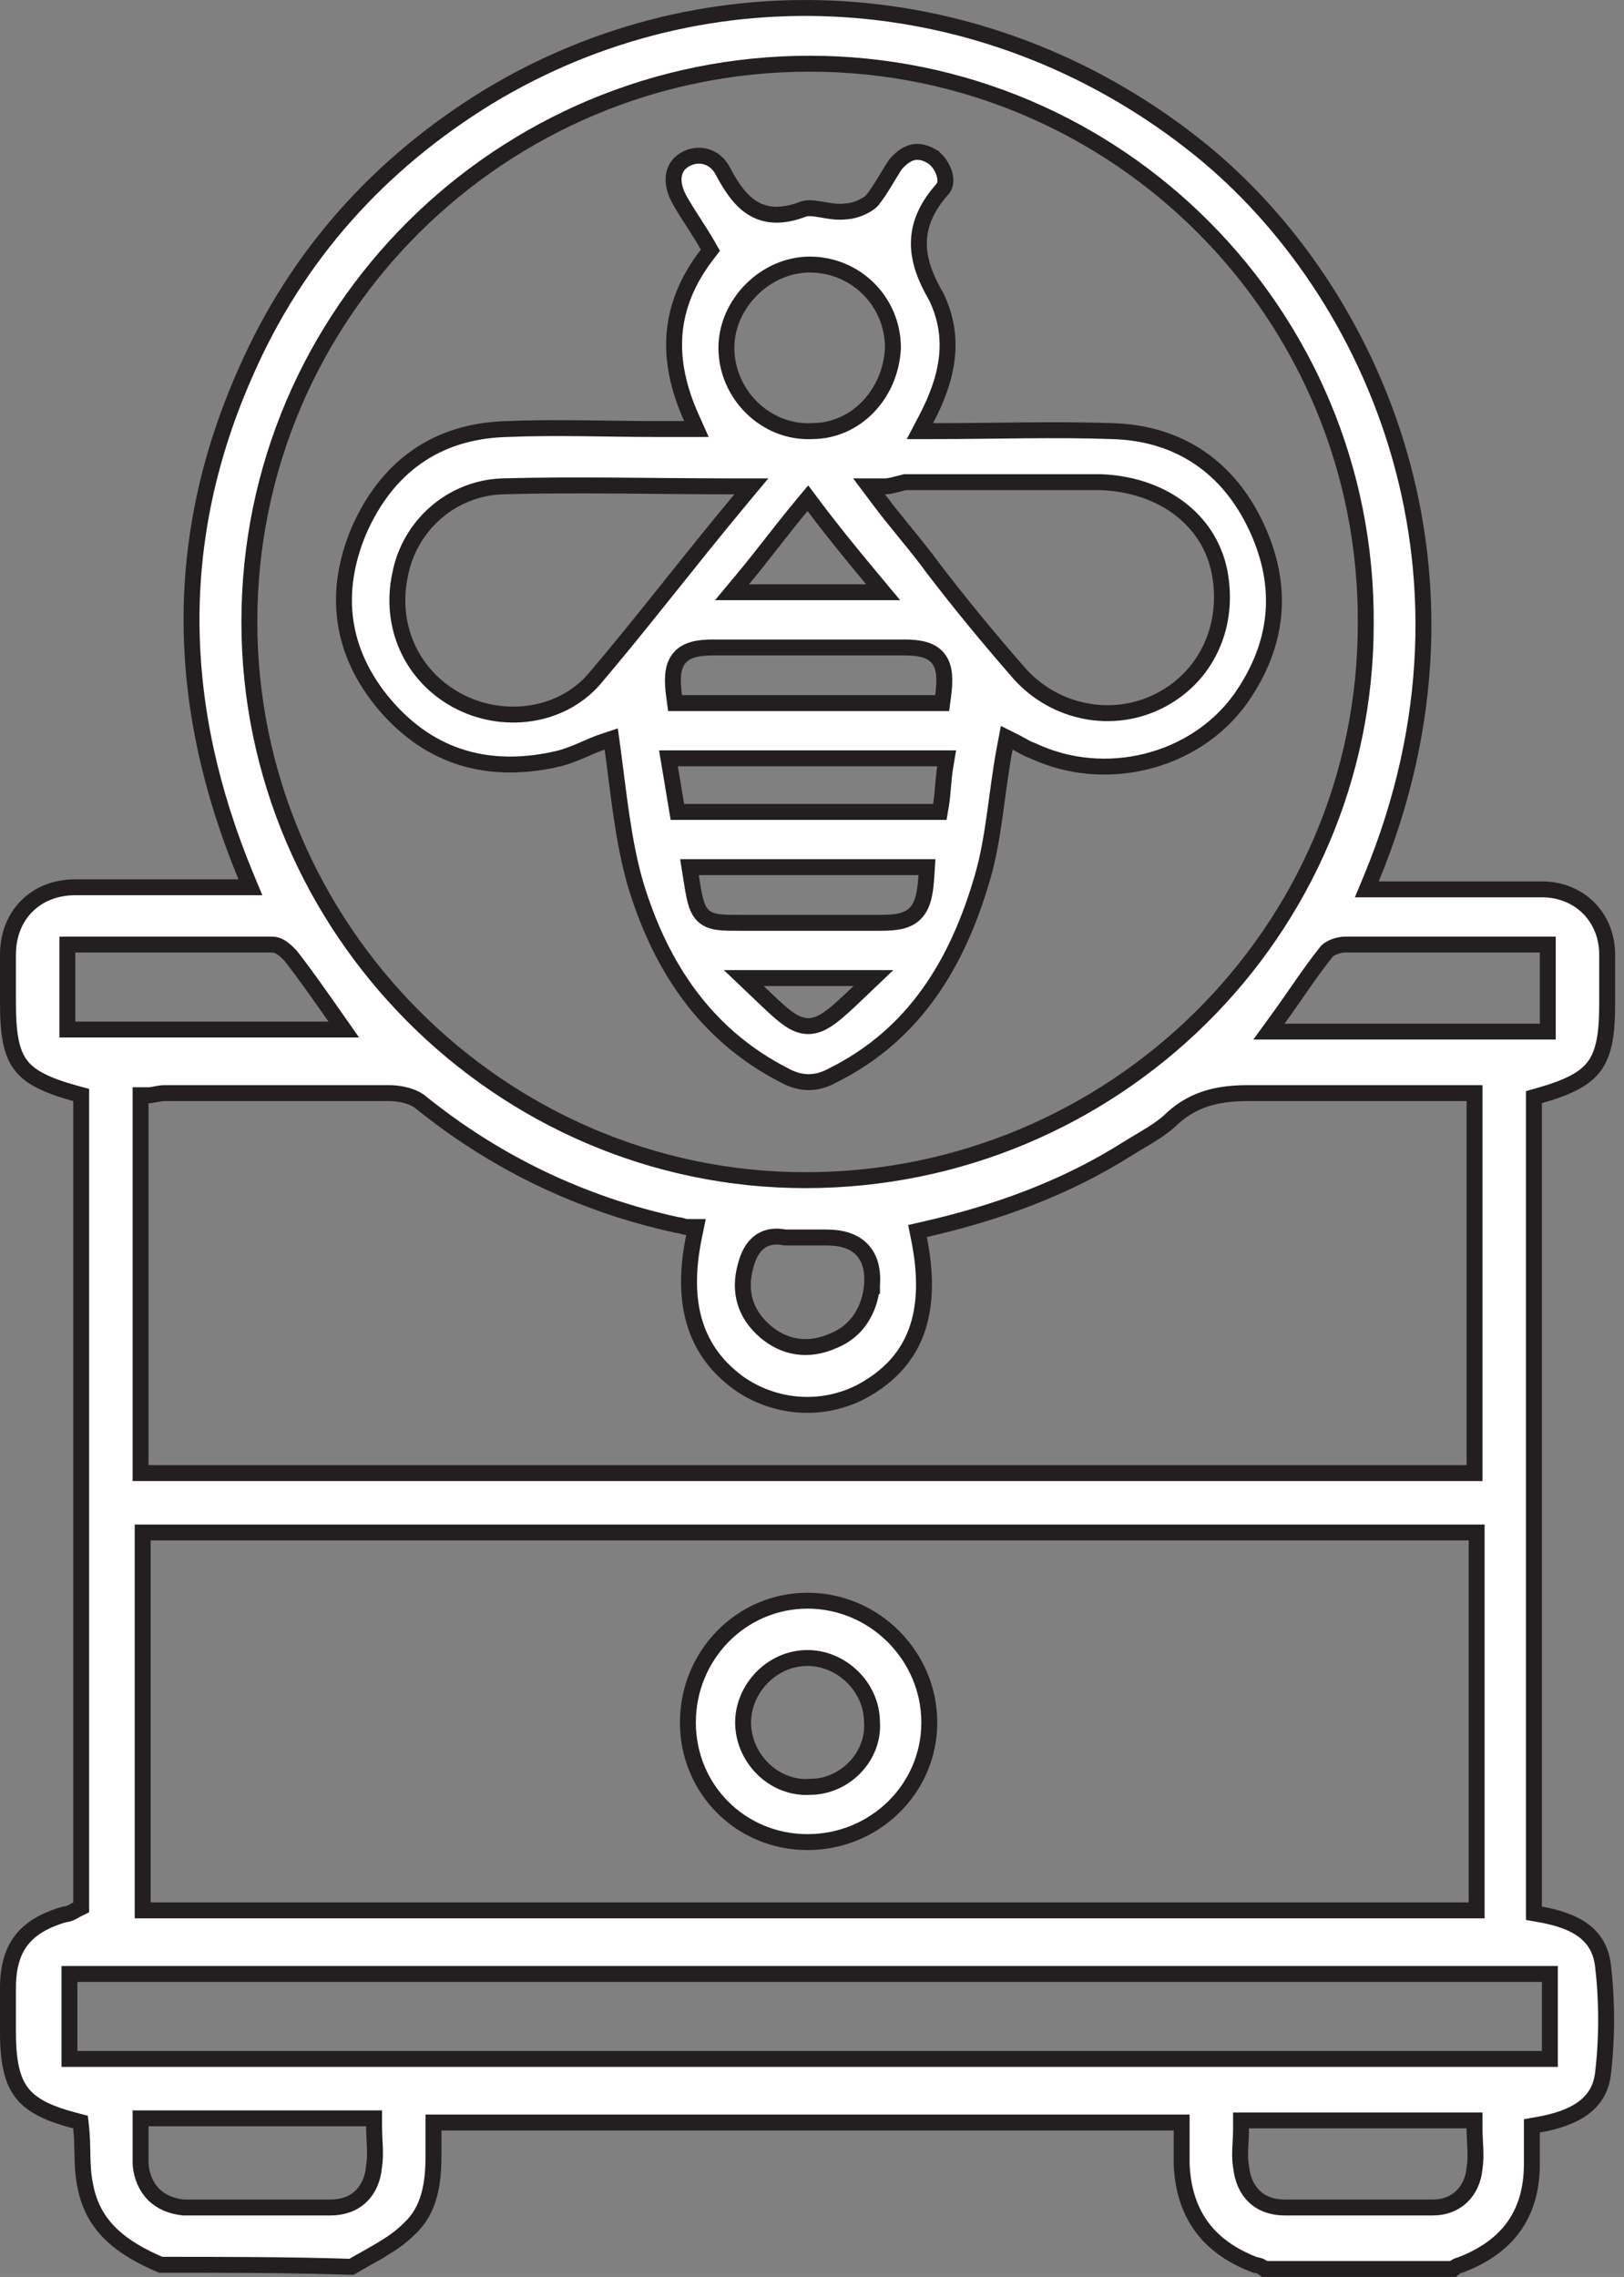 <svg xmlns="http://www.w3.org/2000/svg" width="102" height="143" viewBox="0 0 102 143" fill="none"><rect x="0" y="0" width="102" height="143" fill="#808080" stroke="none"/><path d="M8.83 135.929L8.832 135.954C8.907 136.701 9.174 137.343 9.649 137.818C10.125 138.294 10.767 138.561 11.514 138.636L11.538 138.638H20.762C21.522 138.638 22.18 138.408 22.668 137.941C23.152 137.478 23.419 136.829 23.493 136.085L23.492 136.084C23.561 135.65 23.56 135.226 23.544 134.816C23.526 134.381 23.495 133.987 23.495 133.539V133.039H8.83V135.929ZM77.947 133.67C77.947 134.117 77.916 134.513 77.898 134.931C77.886 135.23 77.882 135.537 77.913 135.837L77.957 136.134C78.038 136.858 78.302 137.488 78.775 137.941C79.263 138.408 79.921 138.638 80.682 138.638H90.011C90.718 138.638 91.339 138.4 91.802 137.958C92.261 137.519 92.534 136.911 92.61 136.223L92.609 136.222C92.679 135.786 92.679 135.36 92.662 134.948C92.645 134.513 92.613 134.117 92.613 133.67V133.17H77.947V133.67ZM4.362 129.309H97.344V123.972H4.362V129.309ZM8.961 119.979H92.745V96.246H8.961V119.979ZM10.381 68.651C10.128 68.651 9.919 68.694 9.757 68.727C9.591 68.76 9.471 68.783 9.33 68.783H8.83V92.516H92.613V68.651H78.447C76.683 68.651 75.091 68.924 73.645 70.226L73.626 70.243C72.891 70.978 71.933 71.451 70.824 72.144L70.821 72.145C66.94 74.604 62.661 76.163 58.101 77.205L57.626 77.314L57.722 77.791C58.171 80.037 58.128 81.882 57.638 83.385C57.151 84.877 56.209 86.069 54.785 86.998L54.78 87C52.199 88.721 48.875 88.601 46.409 86.875C45.046 85.882 44.132 84.655 43.659 83.159C43.183 81.653 43.142 79.839 43.59 77.662L43.714 77.061H43.101C43.058 77.061 43.028 77.054 42.93 77.022C42.843 76.992 42.702 76.945 42.519 76.934C36.562 75.634 31.125 73.043 26.333 69.157L26.314 69.143L26.295 69.13L26.093 69.012C25.597 68.758 24.945 68.651 24.441 68.651H10.381ZM49.32 77.719C48.647 77.583 48.071 77.689 47.624 78.065C47.245 78.384 47.021 78.847 46.877 79.333L46.822 79.532C46.604 80.331 46.598 81.086 46.81 81.781C47.023 82.476 47.444 83.078 48.027 83.588C49.222 84.633 50.744 84.932 52.373 84.191C53.89 83.575 54.623 82.205 54.767 80.765H54.768V80.753C54.839 79.828 54.671 79.035 54.138 78.48C53.608 77.928 52.822 77.719 51.904 77.719H49.32ZM50.852 4.001C31.527 4.001 15.662 19.596 15.662 39.06C15.662 58.256 31.39 74.119 50.59 74.119C69.915 74.119 85.78 58.526 85.78 39.191C85.912 19.73 70.181 4.001 50.852 4.001ZM84.492 59.322C84.291 59.322 84.071 59.369 83.891 59.43C83.727 59.484 83.502 59.58 83.351 59.731L83.331 59.751L83.314 59.773C82.256 61.094 81.301 62.588 80.277 63.995L79.699 64.789H97.213V59.322H84.492ZM4.23 64.658H21.591L21.04 63.871C20.122 62.559 19.195 61.234 18.266 60.04L18.246 60.016L18.225 59.994L18.016 59.79C17.94 59.719 17.859 59.648 17.776 59.586C17.616 59.466 17.376 59.322 17.082 59.322H4.23V64.658ZM5.099 68.77L4.732 68.67C2.84 68.148 1.84 67.625 1.274 66.853C0.705 66.075 0.5 64.942 0.5 62.976V59.953C0.5 57.47 2.247 55.723 4.73 55.723H15.729L15.441 55.031C11.021 44.37 10.767 33.87 15.437 23.363L15.438 23.361C18.679 15.972 23.863 10.266 30.613 6.111C44.491 -2.319 61.874 -1.156 74.856 8.969V8.97C85.874 17.525 94.312 35.428 86.133 55.163L85.846 55.855H96.844C99.196 55.855 100.943 57.601 100.943 59.953V63.106C100.943 65.063 100.708 66.198 100.123 66.978C99.539 67.757 98.532 68.28 96.707 68.802L96.344 68.905V120.161L96.757 120.234C97.841 120.426 98.772 120.736 99.453 121.243C100.114 121.736 100.568 122.433 100.684 123.477V123.479C100.942 125.674 100.942 128 100.684 130.195V130.198C100.569 131.23 100.092 131.928 99.395 132.426C98.679 132.938 97.712 133.249 96.626 133.44L96.213 133.514V135.904C96.213 137.526 95.809 138.831 95.06 139.865C94.317 140.891 93.206 141.686 91.722 142.25C91.556 142.281 91.429 142.362 91.353 142.419C91.32 142.444 91.289 142.473 91.259 142.5H79.433C79.297 142.387 79.103 142.271 78.825 142.245C77.349 141.681 76.24 140.887 75.482 139.861C74.763 138.888 74.335 137.675 74.232 136.187L74.217 135.885V133.302H27.226V135.379C27.226 137.191 26.961 138.839 25.682 140.002L25.673 140.01L25.664 140.019C25.181 140.502 24.597 140.904 23.954 141.29C23.633 141.483 23.302 141.668 22.965 141.857C22.672 142.022 22.372 142.19 22.077 142.364C18.078 142.238 14.08 142.237 10.091 142.237C7.686 141.211 5.827 139.863 5.354 137.26L5.353 137.251L5.35 137.241L5.309 137.036C5.222 136.554 5.195 136.04 5.181 135.497C5.165 134.892 5.164 134.234 5.096 133.615L5.058 133.272L4.725 133.187L4.104 133.013C2.731 132.598 1.891 132.112 1.365 131.428C0.763 130.644 0.5 129.504 0.5 127.626V124.866C0.5 123.556 0.78 122.592 1.333 121.868C1.882 121.151 2.746 120.61 4.04 120.234C4.222 120.22 4.368 120.169 4.494 120.106C4.56 120.074 4.624 120.037 4.673 120.009C4.725 119.979 4.771 119.951 4.822 119.926L5.099 119.788V68.77Z" fill="white" stroke="#231F20"></path><path d="M57.277 9.583C57.603 9.493 57.992 9.522 58.489 9.797V9.798C58.823 9.989 59.148 10.403 59.297 10.864C59.447 11.33 59.38 11.693 59.172 11.9L59.16 11.912L59.149 11.925C58.171 13.043 57.712 14.142 57.712 15.293C57.712 16.416 58.15 17.517 58.815 18.654C60.03 21.213 59.568 23.663 58.163 26.345L57.779 27.077H58.606C62.573 27.077 66.22 26.946 69.889 27.077H69.892C74.033 27.203 77.153 29.319 78.915 33.096C80.676 36.869 80.305 40.489 77.91 43.894C75.034 47.895 69.384 49.284 64.864 47.149L64.837 47.137L64.809 47.127C64.654 47.075 64.488 46.995 64.315 46.9C64.165 46.819 63.962 46.698 63.823 46.629L63.231 46.333L63.108 46.982C62.843 48.378 62.675 49.815 62.48 51.194C62.284 52.586 62.058 53.935 61.675 55.211L61.674 55.214C60.12 60.523 57.426 64.978 52.338 67.522L52.328 67.526L52.318 67.532C51.287 68.105 50.288 68.105 49.257 67.532L49.249 67.528L49.242 67.524L48.782 67.28C44.248 64.787 41.577 60.75 40.049 55.955L39.9 55.474C39.126 52.761 38.87 49.928 38.472 47.009L38.39 46.411L37.817 46.602C37.397 46.742 36.938 46.954 36.498 47.143C36.046 47.336 35.585 47.519 35.102 47.641C30.796 48.654 27.052 47.645 24.164 44.255C21.402 40.989 20.9 37.251 22.534 33.348C23.424 31.315 24.651 29.751 26.189 28.679C27.726 27.608 29.6 27.009 31.814 26.945H31.82C34.962 26.814 38.078 26.945 41.261 26.945H43.741L43.426 26.241C42.597 24.393 42.228 22.638 42.367 20.951C42.506 19.269 43.154 17.617 44.417 15.976L44.619 15.712L44.454 15.423C44.184 14.95 43.881 14.478 43.587 14.021C43.29 13.559 43.001 13.11 42.746 12.663L42.741 12.654L42.619 12.435C42.36 11.931 42.272 11.464 42.316 11.079C42.365 10.653 42.578 10.296 42.972 10.05C43.792 9.537 44.898 9.739 45.413 10.77L45.419 10.781C45.948 11.773 46.529 12.645 47.352 13.115C48.212 13.606 49.228 13.607 50.485 13.123C50.741 13.038 51.076 13.072 51.573 13.157C52.013 13.233 52.588 13.35 53.139 13.275C53.413 13.266 53.72 13.184 53.98 13.08C54.252 12.971 54.554 12.808 54.755 12.607L54.774 12.588L54.792 12.566C55.076 12.212 55.319 11.827 55.551 11.446C55.782 11.066 55.999 10.697 56.247 10.322C56.599 9.917 56.94 9.676 57.277 9.583ZM47.617 62.287C48.296 62.934 48.837 63.458 49.295 63.815C49.751 64.172 50.208 64.432 50.727 64.444C51.249 64.457 51.719 64.215 52.197 63.859C52.677 63.503 53.242 62.969 53.958 62.286L54.86 61.425H46.713L47.617 62.287ZM43.395 55.038C43.492 55.652 43.57 56.149 43.668 56.528C43.765 56.906 43.901 57.253 44.169 57.508C44.446 57.771 44.794 57.87 45.159 57.914C45.517 57.958 45.971 57.957 46.517 57.957H55.321C56.227 57.957 56.998 57.874 57.506 57.342C57.758 57.077 57.908 56.741 58.005 56.36C58.101 55.982 58.152 55.526 58.185 54.991L58.219 54.46H43.304L43.395 55.038ZM42.082 48.21C42.148 48.604 42.214 48.998 42.279 49.393C42.345 49.787 42.41 50.181 42.476 50.575L42.546 50.992H59.029L59.1 50.575C59.169 50.157 59.203 49.742 59.235 49.352C59.269 48.954 59.301 48.581 59.362 48.21L59.459 47.627H41.984L42.082 48.21ZM46.123 30.545C41.018 30.545 36.262 30.413 31.523 30.545H31.516C28.255 30.687 25.707 33.093 25.136 36.063C24.433 39.298 25.842 42.412 28.668 43.966C31.474 45.509 35.154 45.108 37.3 42.677L37.306 42.67C38.822 40.889 40.305 39.044 41.815 37.155C43.328 35.265 44.868 33.331 46.507 31.365L47.19 30.545H46.123ZM56.776 30.297C56.194 30.442 55.897 30.545 55.584 30.545H54.584L55.184 31.345C55.782 32.143 56.38 32.874 56.953 33.578C57.529 34.285 58.079 34.965 58.596 35.675V35.676L58.603 35.685C60.319 37.928 62.166 40.17 64.012 42.28L64.014 42.283C66.264 44.815 69.93 45.526 72.898 43.971C75.873 42.413 77.271 39.158 76.572 35.805L76.571 35.801L76.497 35.495C75.666 32.375 72.738 30.416 69.137 30.282H56.836L56.776 30.297ZM44.809 40.663C43.898 40.663 43.099 40.778 42.641 41.364C42.413 41.655 42.312 42.011 42.278 42.395C42.245 42.775 42.274 43.22 42.342 43.726L42.4 44.159H59.175L59.233 43.726C59.301 43.22 59.33 42.775 59.297 42.395C59.263 42.011 59.162 41.655 58.935 41.364C58.476 40.778 57.677 40.663 56.767 40.663H44.809ZM50.338 31.776C49.675 32.572 49.079 33.333 48.488 34.088C47.897 34.844 47.309 35.593 46.658 36.375L45.975 37.195H55.469L54.785 36.375C53.472 34.8 52.297 33.362 51.122 31.796L50.742 31.29L50.338 31.776ZM50.853 16.616C48.081 16.616 45.623 19.074 45.623 21.847C45.623 24.737 48.067 27.207 50.984 27.076V27.077C53.787 27.077 55.94 24.724 56.083 21.872L56.084 21.859V21.847C56.084 18.942 53.758 16.616 50.853 16.616Z" fill="white" stroke="#231F20"></path><path d="M50.721 100.529C54.912 100.529 58.367 103.985 58.367 108.177C58.367 112.358 54.923 115.691 50.721 115.691C46.529 115.691 43.205 112.368 43.205 108.177C43.205 103.975 46.54 100.529 50.721 100.529ZM50.721 104.128C48.462 104.128 46.673 106.073 46.673 108.177C46.673 110.405 48.587 112.355 50.852 112.224V112.225C53.033 112.224 54.806 110.399 54.776 108.341L54.768 108.141C54.747 105.898 52.813 104.128 50.721 104.128Z" fill="white" stroke="#231F20"></path></svg>